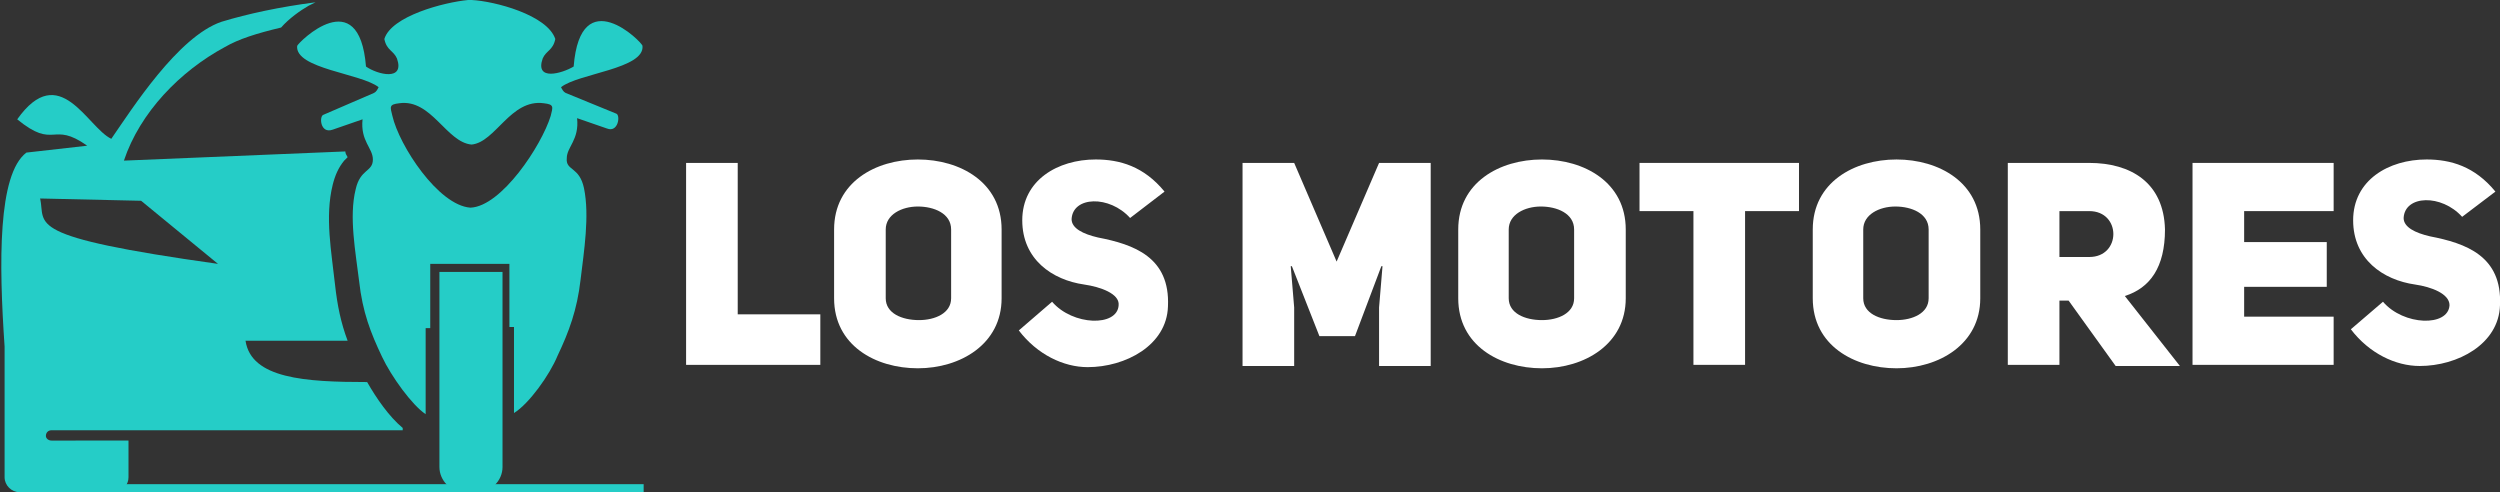 <?xml version="1.0" encoding="utf-8"?>
<!-- Generator: Adobe Illustrator 24.1.0, SVG Export Plug-In . SVG Version: 6.00 Build 0)  -->
<svg version="1.1" id="Layer_1" xmlns="http://www.w3.org/2000/svg" xmlns:xlink="http://www.w3.org/1999/xlink" x="0px" y="0px"
	 width="217.9px" height="42.9px" viewBox="0 0 217.9 42.9" style="enable-background:new 0 0 217.9 42.9;" xml:space="preserve">
<rect x="0" y="0" width="217.9" height="42.9" fill="#333333" stroke="none"/>
<style type="text/css">
	.st0{fill:#FFFFFF;}
	.st1{fill-rule:evenodd;clip-rule:evenodd;fill:#25CDC7;}
</style>
<g>
	<g>
		<path class="st0" d="M59.8,14.2h4.5v13.2h7.2v4.4H59.8V14.2z"/>
		<path class="st0" d="M72.7,20c0-4.1,3.6-6.1,7.3-6.1s7.3,2,7.3,6.1v6c0,4-3.6,6.1-7.3,6.1s-7.3-2-7.3-6.1V20z M77.2,26
			c0,1.3,1.4,1.9,2.9,1.9c1.4,0,2.8-0.6,2.8-1.9v-6c0-1.4-1.5-2-2.9-2c-1.4,0-2.8,0.7-2.8,2V26z"/>
		<path class="st0" d="M91.7,26.3c1.8,2.1,5.7,2.2,5.8,0.3c0.1-1-1.6-1.6-3-1.8c-2.8-0.4-5.4-2.2-5.4-5.6c0-3.5,3.1-5.3,6.4-5.3
			c2.1,0,4.2,0.6,6,2.8L98.5,19c-1.8-2-5-1.9-5.1,0.1c0,0.8,1,1.3,2.3,1.6c3.1,0.6,6.3,1.7,6.1,6c-0.1,3.4-3.7,5.3-7,5.3
			c-2.1,0-4.4-1.1-6-3.2L91.7,26.3z"/>
		<path class="st0" d="M108.3,14.2h4.5l3.7,8.6l3.7-8.6h4.5v17.7h-4.5l0-5.1l0.3-3.6l-0.1,0l-2.3,6.1H115l-2.4-6.1l-0.1,0l0.3,3.6
			v5.1h-4.5V14.2z"/>
		<path class="st0" d="M127.1,20c0-4.1,3.6-6.1,7.3-6.1s7.3,2,7.3,6.1v6c0,4-3.6,6.1-7.3,6.1s-7.3-2-7.3-6.1V20z M131.5,26
			c0,1.3,1.4,1.9,2.9,1.9c1.4,0,2.8-0.6,2.8-1.9v-6c0-1.4-1.5-2-2.9-2c-1.4,0-2.8,0.7-2.8,2V26z"/>
		<path class="st0" d="M152.1,18.4v13.4h-4.5V18.4h-4.7v-4.2h13.9v4.2H152.1z"/>
		<path class="st0" d="M158,20c0-4.1,3.6-6.1,7.3-6.1s7.3,2,7.3,6.1v6c0,4-3.6,6.1-7.3,6.1s-7.3-2-7.3-6.1V20z M162.4,26
			c0,1.3,1.4,1.9,2.9,1.9c1.4,0,2.8-0.6,2.8-1.9v-6c0-1.4-1.5-2-2.9-2c-1.4,0-2.8,0.7-2.8,2V26z"/>
		<path class="st0" d="M180.3,26.2h-0.8v5.6H175V14.2h7.1c3.6,0,6.5,1.7,6.6,5.8c0,3.3-1.3,5.1-3.5,5.8l4.8,6.1h-5.6L180.3,26.2z
			 M182.1,22.4c2.8,0,2.8-4,0-4h-2.6v4H182.1z"/>
		<path class="st0" d="M195.6,21.1h7.2V25h-7.2v2.6h7.8v4.2h-12.3V14.2h12.3v4.2h-7.8V21.1z"/>
		<path class="st0" d="M207.7,26.3c1.8,2.1,5.7,2.2,5.8,0.3c0-1-1.6-1.6-3-1.8c-2.8-0.4-5.4-2.2-5.4-5.6c0-3.5,3.1-5.3,6.4-5.3
			c2.1,0,4.2,0.6,6,2.8l-2.9,2.2c-1.8-2-5-1.9-5.1,0.1c0,0.8,1,1.3,2.3,1.6c3.1,0.6,6.3,1.7,6.1,6c-0.1,3.4-3.7,5.3-7,5.3
			c-2.1,0-4.4-1.1-6-3.2L207.7,26.3z"/>
	</g>
</g>
<g>
	<path class="st1" d="M37.5,23h6.9v5.5l0.4,0l0,7.5c1.3-0.8,3.1-3.3,3.8-5c1-2.1,1.7-4,2-6.6c0.3-2.5,0.8-5.6,0.3-8
		c-0.4-1.9-1.6-1.5-1.5-2.6c0-1,1.1-1.6,0.9-3.5l2.6,0.9c1,0.4,1.2-1.2,0.8-1.3l-4.4-1.8c-0.2-0.1-0.3-0.3-0.4-0.5
		c1.5-1.2,7.3-1.6,7.1-3.6c0-0.3-5.4-5.7-6,1.8c-1,0.6-3.4,1.3-2.7-0.7c0.3-0.7,0.9-0.7,1.1-1.7c-0.7-2.1-5.3-3.3-7.3-3.4H41h-0.2
		c-2.1,0.2-6.7,1.4-7.3,3.4c0.2,1,0.8,1,1.1,1.7c0.7,2-1.7,1.4-2.7,0.7c-0.6-7.4-5.9-2.1-6-1.8C25.7,6,31.5,6.4,33,7.6
		c-0.1,0.2-0.2,0.4-0.4,0.5L28.2,10c-0.4,0.1-0.3,1.7,0.8,1.3l2.6-0.9c-0.2,1.9,0.9,2.5,0.9,3.5c0,1.1-1.1,0.8-1.5,2.6
		c-0.6,2.4,0,5.5,0.3,8c0.3,2.7,1,4.5,2,6.6c0.8,1.7,2.6,4.2,3.8,5l0-7.5l0.4,0V23z M41,18.1c-2.8-0.2-6.2-5.4-6.8-8
		c-0.2-0.8-0.3-1,0.6-1.1c2.8-0.4,4.1,3.4,6.3,3.6c2.1-0.2,3.4-4,6.3-3.6c0.9,0.1,0.8,0.3,0.6,1.1C47.2,12.7,43.7,18,41,18.1
		L41,18.1z"/>
	<path class="st1" d="M43.7,23.7h-5.4v17c0,1.2,1,2.2,2.2,2.2h1.1c1.2,0,2.2-1,2.2-2.2V23.7z"/>
	<path class="st1" d="M4.5,37.5h30.6v-0.2c-1.2-1-2.3-2.6-3.1-4c-5.4,0-10.1-0.3-10.6-3.6h8.9c-0.6-1.6-0.9-3.1-1.1-4.9
		c-0.3-2.8-0.9-5.9-0.2-8.7c0.2-0.8,0.5-1.5,1-2.1c0.1-0.1,0.2-0.2,0.3-0.3c-0.1-0.2-0.2-0.3-0.2-0.5L10.8,14
		c1.4-4.2,4.9-7.8,8.8-9.9c1.2-0.7,2.8-1.2,4.9-1.7c0.7-0.8,1.7-1.5,2.4-1.9c0.2-0.1,0.4-0.2,0.6-0.3c-3.1,0.4-5.9,1-8.2,1.7
		c-3.8,1.3-7.8,7.6-9.6,10.2c-2.1-1-4.5-6.9-8.2-1.7c3.3,2.7,3,0.1,6.1,2.3l-5.3,0.6c-2.5,1.9-2.4,9.6-1.9,16.9v11.4
		c0,0.7,0.6,1.3,1.3,1.3h8.2l0.2,0c0.3-0.1,0.6-0.2,0.8-0.5c0.2-0.2,0.3-0.5,0.3-0.8v-3.2H4.5C4.2,38.4,4,38.2,4,38
		C4,37.7,4.2,37.5,4.5,37.5L4.5,37.5z M19,23c-17.1-2.4-15-3.4-15.5-5.7l8.8,0.2L19,23z"/>
	<rect x="5.7" y="42.2" class="st1" width="50.4" height="0.7"/>
</g>
</svg>
